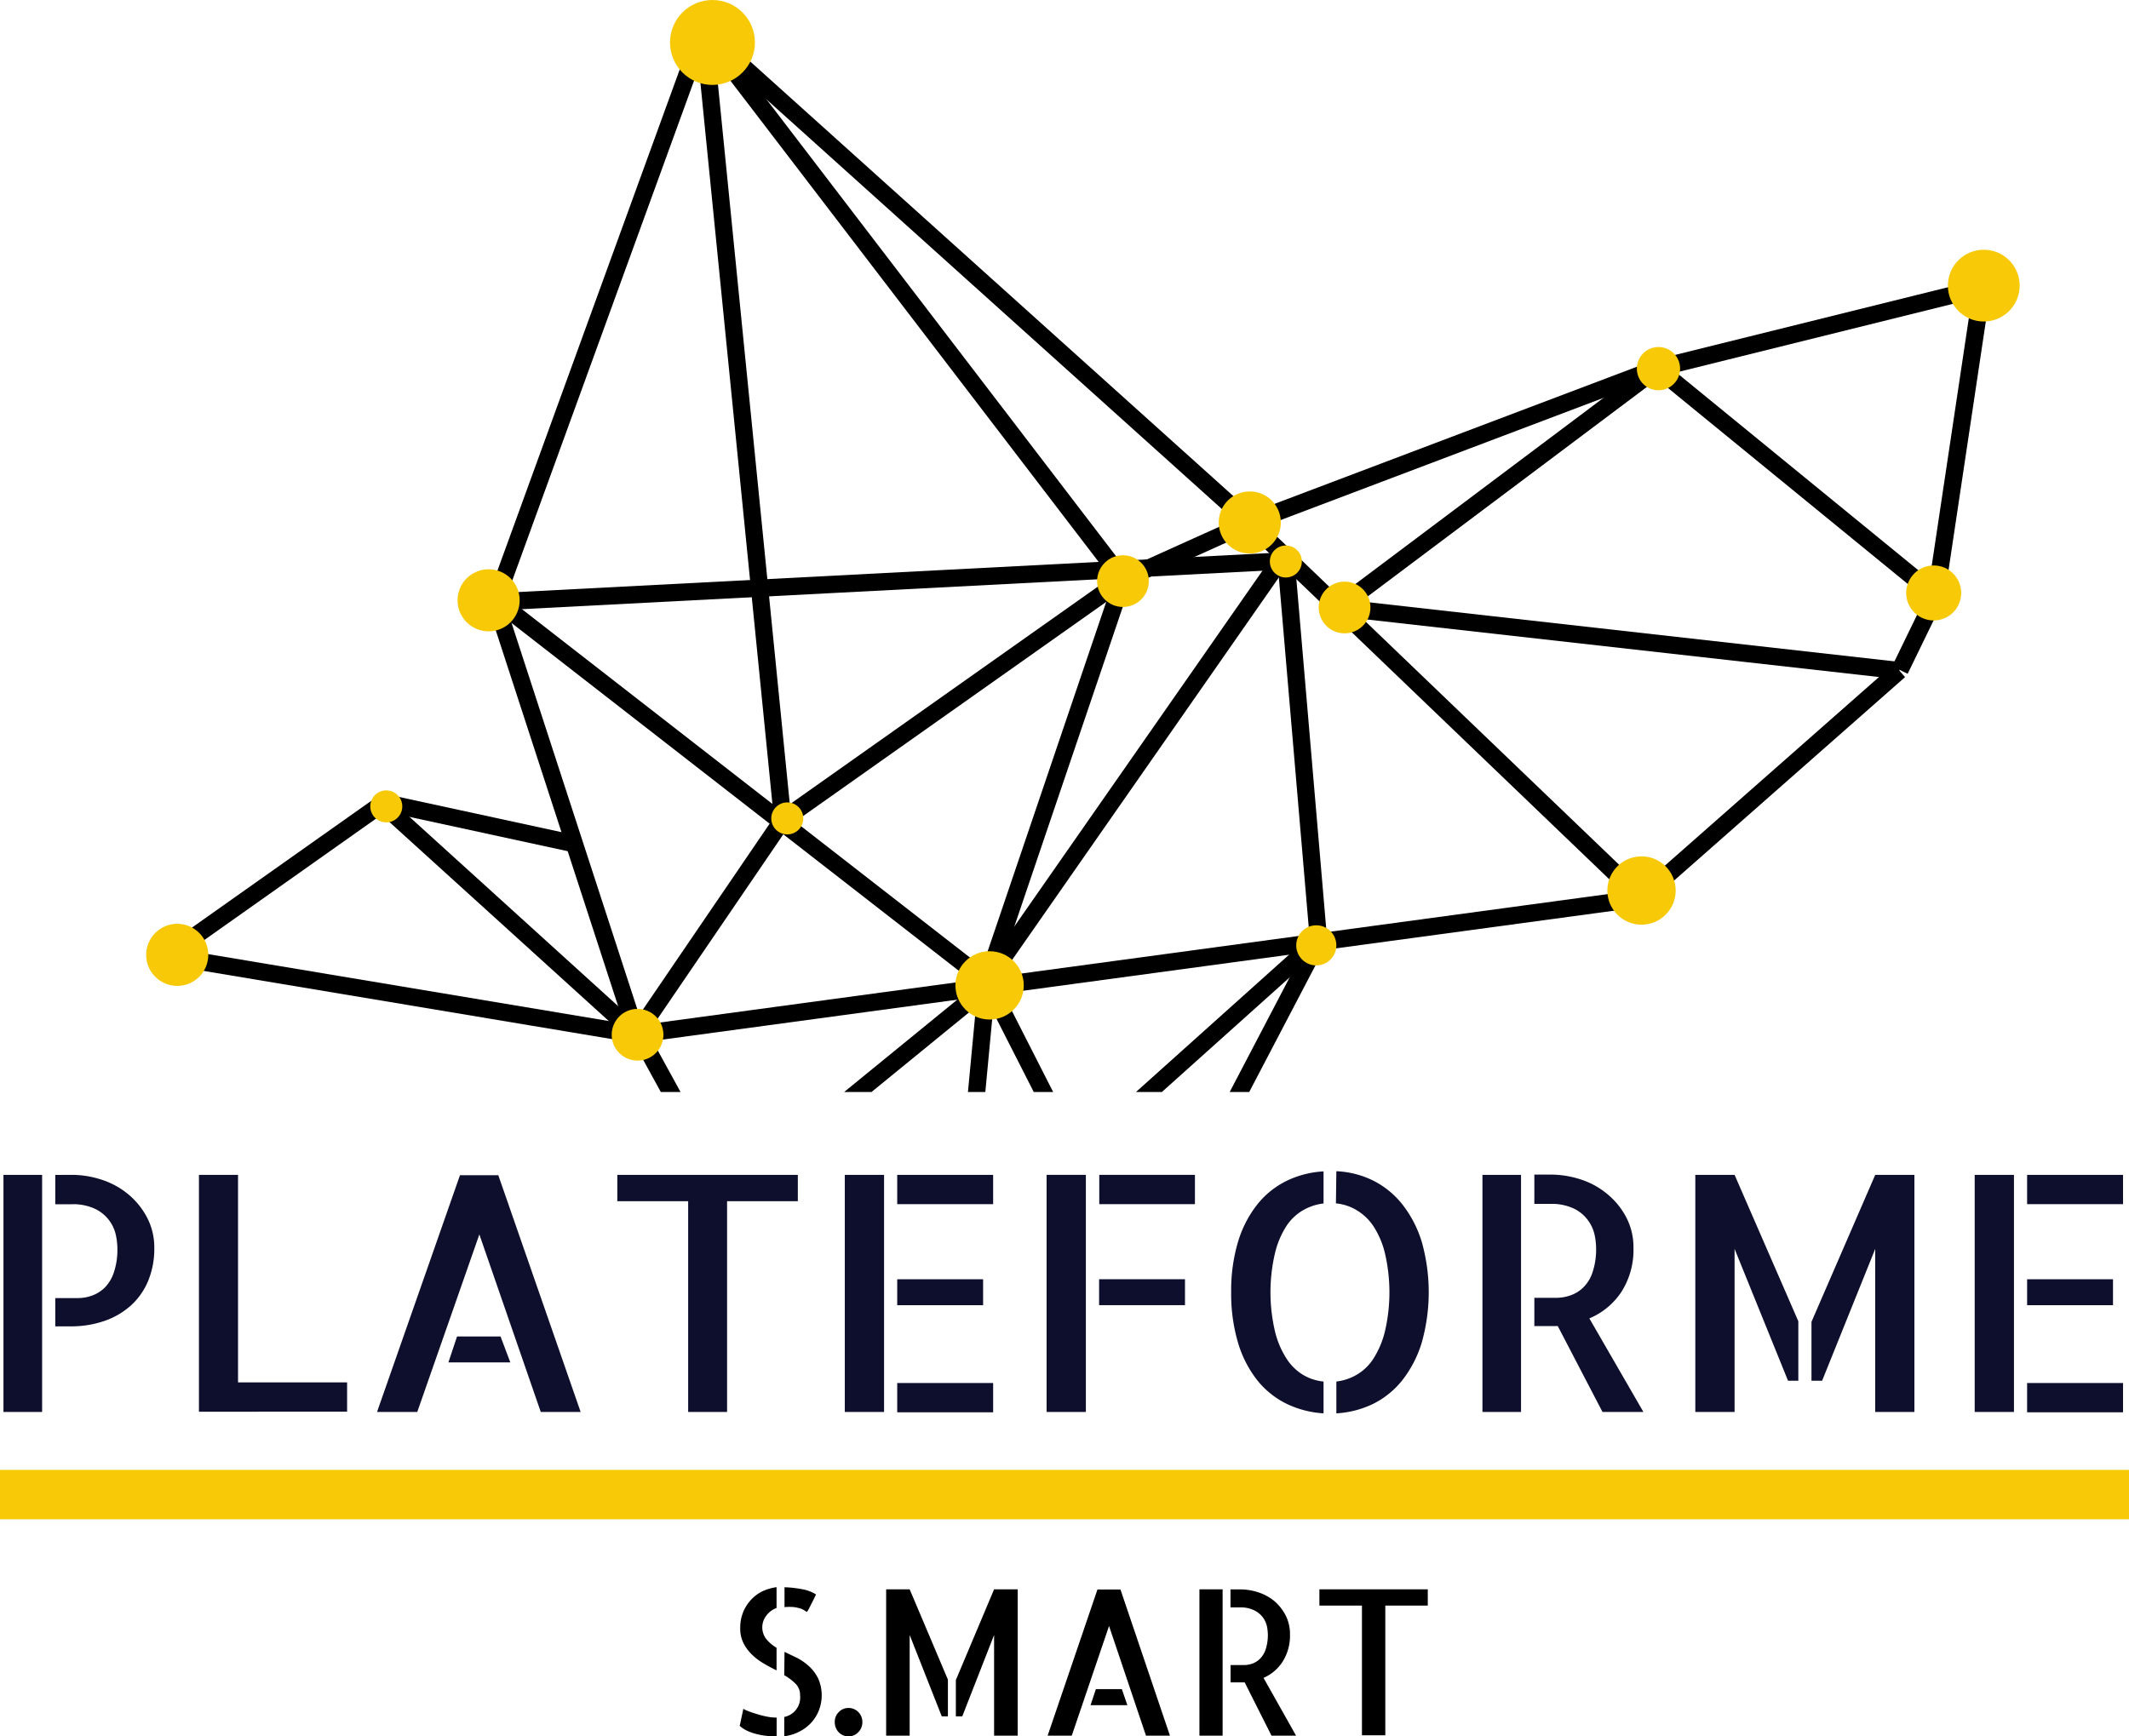 <svg xmlns="http://www.w3.org/2000/svg" xmlns:xlink="http://www.w3.org/1999/xlink" viewBox="0 0 246.14 200.79"><defs><style>.cls-1,.cls-5{fill:none;}.cls-2{fill:#0e0f2d;}.cls-3{fill:#f7c906;}.cls-4{clip-path:url(#clip-path);}.cls-5{stroke:#000;stroke-miterlimit:10;stroke-width:2px;}</style><clipPath id="clip-path" transform="translate(0 -16.45)"><rect class="cls-1" x="0.06" width="258.02" height="142.73"/></clipPath></defs><title>logo-gmp-dark</title><g id="Calque_2" data-name="Calque 2"><g id="Calque_1-2" data-name="Calque 1"><path class="cls-2" d="M.4,152.31H4.87v27.42H.4Zm7.89,0a11.18,11.18,0,0,1,3.46.56,9.28,9.28,0,0,1,3.07,1.68A8.82,8.82,0,0,1,17,157.24a7.47,7.47,0,0,1,.84,3.55,9.76,9.76,0,0,1-.71,3.78,8,8,0,0,1-2,2.85,8.92,8.92,0,0,1-3.05,1.78,11.76,11.76,0,0,1-3.94.63H6.39v-3.27H9a4.85,4.85,0,0,0,1.62-.28,4.09,4.09,0,0,0,1.47-.91,4.47,4.47,0,0,0,1.07-1.77,8.14,8.14,0,0,0,.41-2.81,7.76,7.76,0,0,0-.18-1.54,4.39,4.39,0,0,0-2.38-3,6,6,0,0,0-2.75-.54H6.39v-3.39Z" transform="translate(0 -16.45)"/><path class="cls-2" d="M27.52,152.31v24H40.13v3.39H23V152.31Z" transform="translate(0 -16.45)"/><path class="cls-2" d="M67.13,179.73H62.52l-7.1-20.53-7.18,20.53H43.59l9.59-27.38h4.43ZM57.87,171,59,174H51.84l1-3Z" transform="translate(0 -16.45)"/><path class="cls-2" d="M92.24,152.31v3.05H84.06v24.37h-4.5V155.36H71.37v-3.05Z" transform="translate(0 -16.45)"/><path class="cls-2" d="M97.67,152.31h4.54v27.42H97.67Zm17.15,0v3.39H103.73v-3.39Zm-1.16,15.07h-9.93v-3h9.93Zm-9.93,9h11.09v3.39H103.73Z" transform="translate(0 -16.45)"/><path class="cls-2" d="M121,152.31h4.54v27.42H121Zm17.15,0v3.39H127.09v-3.39ZM137,167.38h-9.93v-3H137Z" transform="translate(0 -16.45)"/><path class="cls-2" d="M142.34,165.89a19.68,19.68,0,0,1,.8-5.86,12.92,12.92,0,0,1,2.23-4.31,9.93,9.93,0,0,1,3.39-2.72,11.17,11.17,0,0,1,4.26-1.09v3.71a6.09,6.09,0,0,0-2.38.79,5.71,5.71,0,0,0-1.94,1.86,10.14,10.14,0,0,0-1.3,3.12,19.82,19.82,0,0,0,0,9,10.21,10.21,0,0,0,1.32,3.14,5.93,5.93,0,0,0,1.95,1.92,5.65,5.65,0,0,0,2.35.76v3.68a11.4,11.4,0,0,1-4.24-1.09,9.93,9.93,0,0,1-3.41-2.72,12.93,12.93,0,0,1-2.23-4.33A19.86,19.86,0,0,1,142.34,165.89Zm12.16-14a10.62,10.62,0,0,1,4.23,1.07,10.1,10.1,0,0,1,3.38,2.74,13.33,13.33,0,0,1,2.25,4.31,21.42,21.42,0,0,1,0,11.74,13.33,13.33,0,0,1-2.25,4.33,10,10,0,0,1-3.37,2.72,11.2,11.2,0,0,1-4.24,1.09v-3.68a6,6,0,0,0,2.38-.8,5.75,5.75,0,0,0,1.94-1.9,10.47,10.47,0,0,0,1.3-3.12,19.9,19.9,0,0,0,0-9,10,10,0,0,0-1.32-3.12,6.06,6.06,0,0,0-2-1.9,5.65,5.65,0,0,0-2.35-.76Z" transform="translate(0 -16.45)"/><path class="cls-2" d="M171.39,152.31h4.46v27.42h-4.46ZM190,179.73h-4.73l-5.17-9.93a1.06,1.06,0,0,0-.24,0h-2.47v-3.27h2.53a5,5,0,0,0,1.64-.28,4,4,0,0,0,1.48-.91,4.37,4.37,0,0,0,1.08-1.77,8.38,8.38,0,0,0,.41-2.81,7.76,7.76,0,0,0-.18-1.54,4.43,4.43,0,0,0-.77-1.67,4.35,4.35,0,0,0-1.62-1.34,6,6,0,0,0-2.75-.54h-1.82v-3.39h1.9a11.23,11.23,0,0,1,3.46.56,9.14,9.14,0,0,1,3.06,1.68,8.7,8.7,0,0,1,2.2,2.69,7.47,7.47,0,0,1,.84,3.55,9,9,0,0,1-1.38,5.06,8.28,8.28,0,0,1-3.72,3.09Z" transform="translate(0 -16.45)"/><path class="cls-2" d="M196,152.31h4.54l7.37,16.93v6.88h-1.19l-6.18-15.25v18.86H196Zm20.8,0h4.53v27.42h-4.53V160.87l-6.14,15.25h-1.23v-6.81Z" transform="translate(0 -16.45)"/><path class="cls-2" d="M228.3,152.31h4.54v27.42H228.3Zm17.15,0v3.39H234.36v-3.39Zm-1.16,15.07h-9.93v-3h9.93Zm-9.93,9h11.09v3.39H234.36Z" transform="translate(0 -16.45)"/><rect class="cls-3" y="169.98" width="246.14" height="5.71"/><path d="M85.94,214.06a4.61,4.61,0,0,0,.79.35c.32.12.66.22,1,.32a9.05,9.05,0,0,0,1,.24,4.75,4.75,0,0,0,1,.1h.06v2.18h0a10.6,10.6,0,0,1-1.11-.06,7.92,7.92,0,0,1-1.15-.2,5.93,5.93,0,0,1-1.1-.37,3.66,3.66,0,0,1-.91-.59Zm-.36-9.37a4.8,4.8,0,0,1,.34-1.82,4.71,4.71,0,0,1,.9-1.41,4.44,4.44,0,0,1,1.34-1,5.79,5.79,0,0,1,1.62-.47v2.41a2.49,2.49,0,0,0-1.18.88,2.2,2.2,0,0,0,0,2.72,4.57,4.57,0,0,0,1.18,1v2.61c-.49-.24-1-.5-1.47-.79a6.59,6.59,0,0,1-1.34-1,4.86,4.86,0,0,1-1-1.33A3.78,3.78,0,0,1,85.58,204.69Zm7.71-1.84a1.43,1.43,0,0,1-.27-.16,1.88,1.88,0,0,0-.45-.22,5.35,5.35,0,0,0-.73-.17,5.9,5.9,0,0,0-1.14,0V200a12.74,12.74,0,0,1,2,.22,4.43,4.43,0,0,1,1.64.61c-.09.2-.19.41-.31.65l-.34.67c-.1.2-.19.38-.27.51A1.66,1.66,0,0,1,93.29,202.85Zm-2.59,4.62,1.51.73a6.44,6.44,0,0,1,1.39,1,4.7,4.7,0,0,1,1,1.37,4.82,4.82,0,0,1,.1,3.6,4.55,4.55,0,0,1-.85,1.42,4.64,4.64,0,0,1-1.35,1.06,5.11,5.11,0,0,1-1.83.58V215a2.29,2.29,0,0,0,1.83-2.5,1.84,1.84,0,0,0-.51-1.33,6.22,6.22,0,0,0-1.32-1Z" transform="translate(0 -16.45)"/><path d="M99.7,215.59a1.62,1.62,0,0,1-.47,1.17,1.56,1.56,0,0,1-2.27,0,1.65,1.65,0,0,1-.45-1.17,1.56,1.56,0,0,1,.47-1.16,1.52,1.52,0,0,1,1.11-.47,1.55,1.55,0,0,1,1.14.47A1.6,1.6,0,0,1,99.7,215.59Z" transform="translate(0 -16.45)"/><path d="M102.45,200.24h2.72l4.42,10.44v4.25h-.71l-3.71-9.41v11.64h-2.72Zm12.48,0h2.73v16.92h-2.73V205.52l-3.68,9.41h-.74v-4.2Z" transform="translate(0 -16.45)"/><path d="M135.26,217.16h-2.77l-4.27-12.68-4.31,12.68h-2.79l5.76-16.9h2.66Zm-5.56-5.38.64,1.86h-4.26l.62-1.86Z" transform="translate(0 -16.45)"/><path d="M138.67,200.24h2.68v16.92h-2.68Zm11.17,16.92H147L143.9,211h-1.63v-2h1.52a3.06,3.06,0,0,0,1-.17,2.42,2.42,0,0,0,.89-.57,2.68,2.68,0,0,0,.65-1.09,5.24,5.24,0,0,0,.14-2.68,2.91,2.91,0,0,0-.46-1,2.82,2.82,0,0,0-1-.82,3.57,3.57,0,0,0-1.66-.34h-1.09v-2.08h1.14a6.52,6.52,0,0,1,2.08.34,5.66,5.66,0,0,1,1.84,1,5.55,5.55,0,0,1,1.32,1.67,4.77,4.77,0,0,1,.5,2.19,5.65,5.65,0,0,1-.83,3.12,5,5,0,0,1-2.23,1.91Z" transform="translate(0 -16.45)"/><path d="M165.07,200.24v1.88h-4.91v15h-2.7v-15h-4.92v-1.88Z" transform="translate(0 -16.45)"/><g class="cls-4"><line class="cls-5" x1="43.91" y1="92.7" x2="73.58" y2="119.62"/><line class="cls-5" x1="190.98" y1="103.71" x2="73.58" y2="119.62"/><line class="cls-5" x1="19.28" y1="110.55" x2="44.41" y2="92.78"/><line class="cls-5" x1="57.28" y1="69.55" x2="73.58" y2="119.62"/><line class="cls-5" x1="43.91" y1="92.7" x2="66.28" y2="97.55"/><line class="cls-5" x1="56.28" y1="68.55" x2="114.06" y2="113.49"/><line class="cls-5" x1="73.58" y1="119.62" x2="90.49" y2="94.81"/><line class="cls-5" x1="223.82" y1="68.9" x2="219.65" y2="77.48"/><line class="cls-5" x1="219.59" y1="77.55" x2="189.75" y2="103.84"/><line class="cls-5" x1="144.49" y1="60.42" x2="189.75" y2="103.84"/><line class="cls-5" x1="154.74" y1="70.26" x2="219.59" y2="77.55"/><line class="cls-5" x1="114.06" y1="113.49" x2="148.29" y2="64.4"/><line class="cls-5" x1="58.28" y1="69.55" x2="148.22" y2="64.88"/><line class="cls-5" x1="144.49" y1="60.42" x2="128.25" y2="67.75"/><line class="cls-5" x1="57.28" y1="69.55" x2="81.28" y2="3.55"/><line class="cls-5" x1="144.49" y1="60.42" x2="81.28" y2="3.55"/><line class="cls-5" x1="90.49" y1="94.81" x2="81.28" y2="2.55"/><line class="cls-5" x1="114.06" y1="113.49" x2="129.83" y2="67.01"/><line class="cls-5" x1="90.49" y1="94.81" x2="129.83" y2="67.01"/><line class="cls-5" x1="81.28" y1="3.55" x2="129.83" y2="67.01"/><line class="cls-5" x1="154.74" y1="70.26" x2="191.62" y2="42.58"/><line class="cls-5" x1="223.82" y1="68.9" x2="191.62" y2="42.58"/><line class="cls-5" x1="144.49" y1="60.42" x2="191.62" y2="42.58"/><line class="cls-5" x1="223.82" y1="68.9" x2="229.19" y2="33.07"/><line class="cls-5" x1="191.62" y1="42.58" x2="229.67" y2="33.14"/><line class="cls-5" x1="19.28" y1="110.55" x2="73.58" y2="119.62"/><line class="cls-5" x1="148.7" y1="64.95" x2="152.42" y2="108.5"/><line class="cls-5" x1="73.86" y1="119.57" x2="84.23" y2="138.48"/><line class="cls-5" x1="114.12" y1="114.08" x2="84.23" y2="138.48"/><line class="cls-5" x1="95.21" y1="129.33" x2="111.07" y2="145.8"/><line class="cls-5" x1="152.55" y1="108.59" x2="111.07" y2="145.8"/><line class="cls-5" x1="114.12" y1="113.47" x2="111.07" y2="145.8"/><line class="cls-5" x1="131.81" y1="148.24" x2="114.12" y2="113.47"/><line class="cls-5" x1="152.55" y1="108.59" x2="131.81" y2="148.24"/><circle class="cls-3" cx="229.35" cy="33.03" r="4.15"/><circle class="cls-3" cx="223.56" cy="68.57" r="3.18"/><circle class="cls-3" cx="191.74" cy="42.63" r="2.5"/><circle class="cls-3" cx="189.78" cy="102.98" r="3.95"/><circle class="cls-3" cx="129.83" cy="67.2" r="2.99"/><circle class="cls-3" cx="155.45" cy="70.25" r="2.99"/><circle class="cls-3" cx="91.02" cy="94.64" r="1.85"/><circle class="cls-3" cx="44.66" cy="93.25" r="1.85"/><circle class="cls-3" cx="144.49" cy="60.42" r="3.59"/><circle class="cls-3" cx="56.49" cy="69.42" r="3.59"/><circle class="cls-3" cx="20.49" cy="110.42" r="3.59"/><circle class="cls-3" cx="148.66" cy="64.93" r="1.85"/><circle class="cls-3" cx="73.71" cy="119.66" r="2.99"/><circle class="cls-3" cx="114.41" cy="113.95" r="3.95"/><circle class="cls-3" cx="82.37" cy="4.91" r="4.91"/><circle class="cls-3" cx="152.18" cy="109.32" r="2.32"/><line class="cls-5" x1="84.23" y1="138.48" x2="111.07" y2="145.8"/></g></g></g></svg>